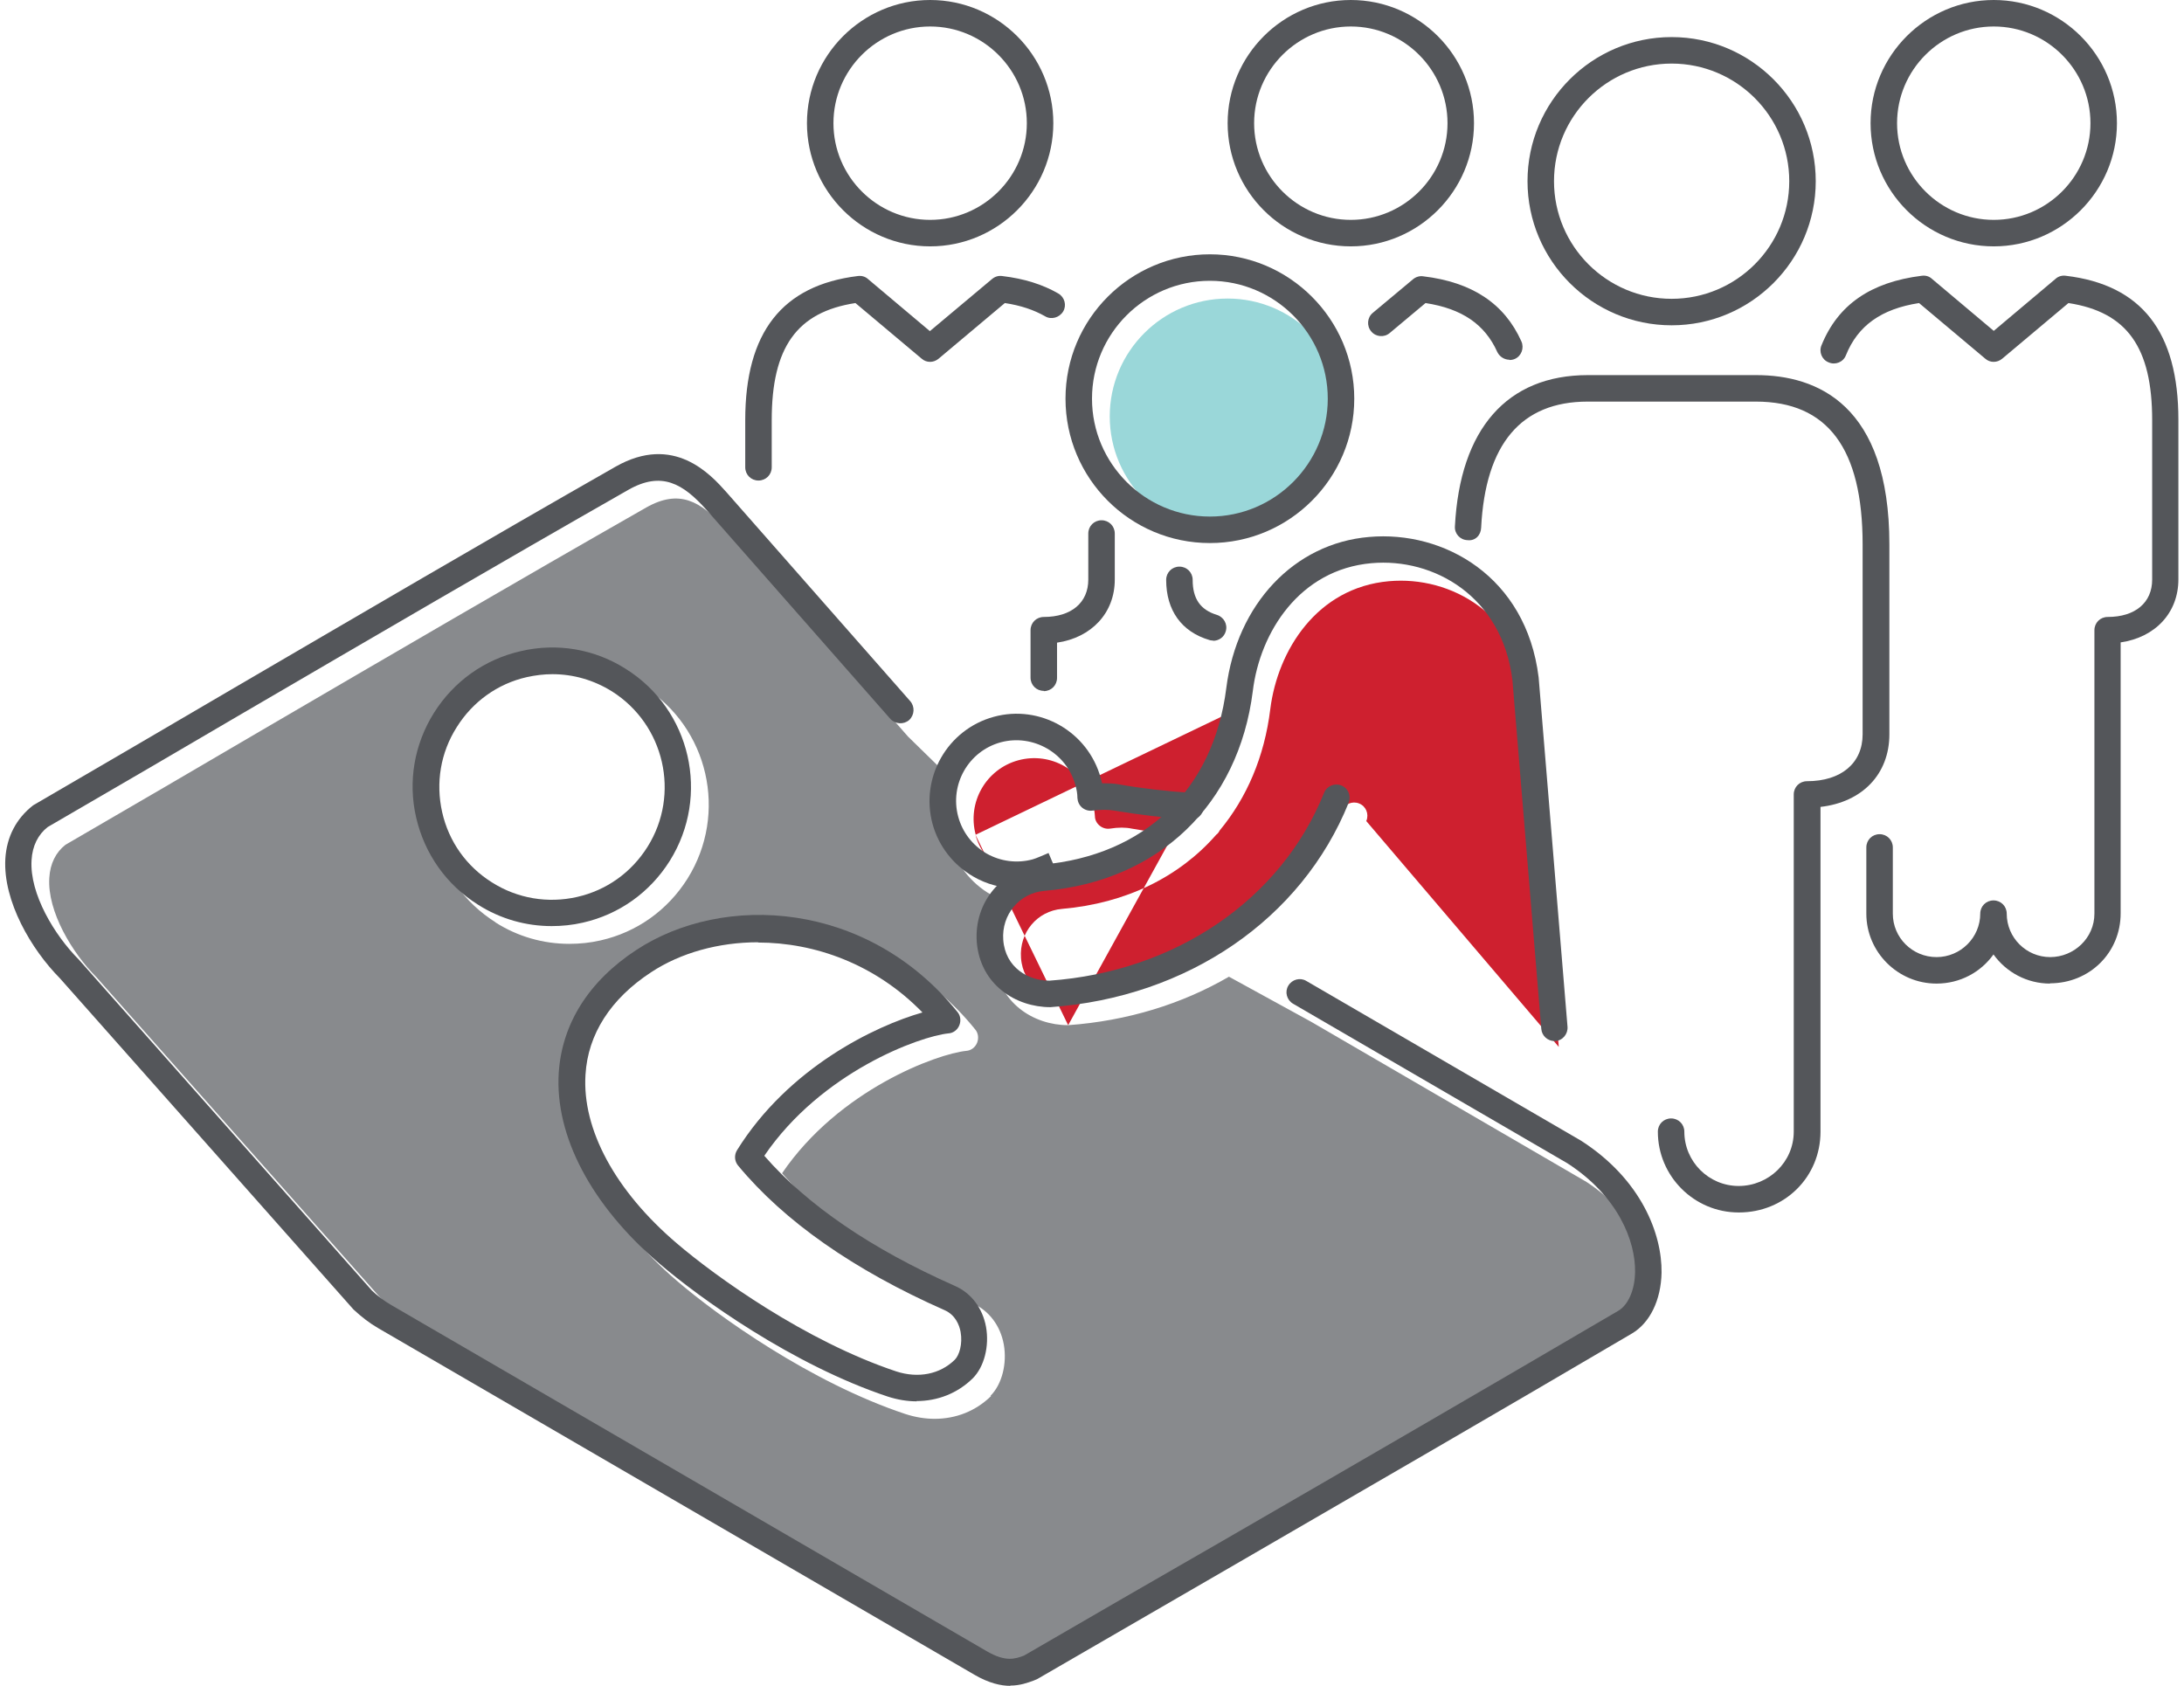 <?xml version="1.0" encoding="UTF-8"?>
<svg id="FINAL_ART" data-name="FINAL ART" xmlns="http://www.w3.org/2000/svg" width="1.14in" height=".88in" viewBox="0 0 82.04 63.64">
  <defs>
    <style>
      .cls-1 {
        fill: #9ad7d9;
      }

      .cls-2 {
        fill: #ce202f;
      }

      .cls-3 {
        fill: #888a8d;
      }

      .cls-4 {
        fill: #54565a;
      }
    </style>
  </defs>
  <g>
    <path class="cls-1" d="M46.14,11.27c-2.46,0-4.45,2-4.45,4.45s2,4.45,4.45,4.45,4.45-2,4.45-4.45-2-4.45-4.45-4.45Z"/>
    <path class="cls-2" d="M51.38,30.98c.1-.26-.02-.55-.28-.65-.25-.1-.55.02-.65.28-1.62,4.03-5.61,6.75-10.37,7.09-.78,0-1.66-.48-1.74-1.54-.07-.96.61-1.77,1.55-1.85,2.42-.21,4.43-1.21,5.82-2.8.06-.04.1-.1.13-.16,1.02-1.23,1.69-2.78,1.91-4.58.28-2.23,1.77-4.59,4.48-4.83,2.35-.21,4.93,1.25,5.32,4.41l1.09,13.17-7.27-8.53ZM40.12,38.7,46.77,26.64,36.63,31.51c-.33-1.22.39-2.48,1.61-2.81,1.22-.33,2.48.39,2.81,1.61.04.17.07.33.08.5,0,.14.07.27.18.36.11.09.25.13.39.11.31-.05.59-.05.82,0,.55.1,1.15.17,1.76.23-1.08.93-2.46,1.53-4.09,1.74l-.16-.37c-.12.05-.48.21-.6.24-.59.16-1.21.08-1.74-.22-.53-.3-.91-.8-1.07-1.39Z"/>
    <path class="cls-3" d="M59.64,44.59l-10.35-6.02-3.1-1.7c-1.77,1.03-3.84,1.67-6.07,1.83h0c-1.31,0-2.65-.85-2.78-2.46-.06-.83.25-1.59.78-2.13-.32-.07-.63-.18-.92-.34-.76-.44-1.31-1.15-1.54-1.99-.21-.77-.11-1.55.2-2.23l-1.78-1.74-6.94-7.89c-.89-1-1.7-1.47-2.95-.76-4.98,2.84-9.6,5.54-14.5,8.4-2.44,1.43-4.9,2.87-7.42,4.33-.36.28-.58.71-.61,1.25-.08,1.27.87,2.84,1.78,3.75l11.07,12.5c.21.2.46.39.72.54l22.5,13.08c.71.41,1.06.28,1.39.16,2.48-1.44,4.97-2.88,7.46-4.31,5-2.89,10-5.79,14.98-8.71.37-.22.62-.78.63-1.46.02-1.17-.64-2.87-2.56-4.11ZM18.51,34.82c-1.19-.75-2.01-1.91-2.33-3.28s-.07-2.78.67-3.96c.75-1.19,1.91-2.02,3.28-2.33,1.37-.32,2.78-.08,3.96.67h0c2.46,1.54,3.2,4.79,1.66,7.25-.75,1.19-1.91,2.02-3.28,2.33-.39.09-.79.13-1.18.13-.98,0-1.94-.27-2.79-.81ZM37.21,52.7c-.58.57-1.33.86-2.13.86-.36,0-.73-.06-1.1-.18-3.58-1.19-7.11-3.72-8.63-5.03-2.56-2.19-3.94-4.81-3.79-7.19.12-1.85,1.13-3.46,2.93-4.64,3.29-2.16,8.72-1.87,12.12,2.34.12.14.14.34.07.51-.07.17-.23.29-.41.3-1.08.11-4.79,1.45-6.95,4.62,1.63,1.87,4.05,3.52,7.19,4.91.62.27,1.05.84,1.18,1.55.13.73-.07,1.51-.5,1.94Z"/>
  </g>
  <g>
    <g>
      <path class="cls-4" d="M34.91,9.3c-2.56,0-4.65-2.09-4.65-4.65s2.09-4.65,4.65-4.65,4.65,2.09,4.65,4.65-2.09,4.65-4.65,4.65ZM34.91,1c-2.01,0-3.65,1.64-3.65,3.65s1.64,3.65,3.65,3.65,3.65-1.64,3.65-3.65-1.64-3.65-3.65-3.65Z"/>
      <path class="cls-4" d="M28.43,18.14c-.28,0-.5-.22-.5-.5v-1.78c0-3.31,1.39-5.09,4.25-5.44.14-.02.28.02.38.11l2.34,1.97,2.35-1.97c.11-.09.24-.13.38-.11.84.1,1.53.32,2.12.66.24.14.32.45.18.68s-.45.32-.68.18c-.42-.24-.92-.41-1.52-.5l-2.5,2.1c-.19.16-.46.16-.64,0l-2.5-2.1c-2.21.34-3.16,1.67-3.16,4.42v1.78c0,.28-.22.5-.5.5Z"/>
      <path class="cls-4" d="M39.2,26.08c-.28,0-.5-.22-.5-.5v-1.79c0-.28.22-.5.5-.5,1.04,0,1.68-.54,1.68-1.41v-1.74c0-.28.22-.5.5-.5s.5.22.5.5v1.74c0,1.26-.88,2.19-2.18,2.38v1.33c0,.28-.22.5-.5.5Z"/>
      <path class="cls-4" d="M75.06,9.3c-2.57,0-4.65-2.09-4.65-4.65s2.09-4.65,4.65-4.65,4.65,2.09,4.65,4.65-2.09,4.65-4.65,4.65ZM75.06,1c-2.01,0-3.65,1.64-3.65,3.65s1.64,3.65,3.65,3.65,3.65-1.64,3.65-3.65-1.64-3.65-3.65-3.65Z"/>
      <path class="cls-4" d="M77.19,37.13c-.88,0-1.66-.43-2.14-1.1-.48.67-1.26,1.1-2.15,1.1-1.46,0-2.65-1.19-2.65-2.64v-2.5c0-.28.22-.5.5-.5s.5.22.5.5v2.5c0,.91.74,1.64,1.65,1.64s1.65-.74,1.65-1.64c0-.28.22-.5.5-.5s.5.22.5.5c0,.91.74,1.64,1.64,1.64s1.67-.72,1.67-1.64v-10.7c0-.28.22-.5.5-.5,1.04,0,1.68-.54,1.68-1.41v-6.02c0-2.75-.95-4.08-3.16-4.42l-2.5,2.1c-.19.16-.46.16-.64,0l-2.5-2.1c-1.42.22-2.31.85-2.76,1.97-.1.26-.4.38-.65.27-.26-.1-.38-.4-.27-.65.62-1.53,1.86-2.38,3.78-2.62.15-.02.28.02.38.11l2.34,1.97,2.34-1.97c.1-.09.24-.13.38-.11,2.86.34,4.25,2.12,4.25,5.44v6.02c0,1.26-.87,2.19-2.18,2.38v10.23c0,1.48-1.17,2.64-2.67,2.64Z"/>
      <path class="cls-4" d="M50.79,9.3c-2.57,0-4.65-2.09-4.65-4.65s2.09-4.65,4.65-4.65,4.65,2.09,4.65,4.65-2.09,4.65-4.65,4.65ZM50.79,1c-2.01,0-3.65,1.64-3.65,3.65s1.64,3.65,3.65,3.65,3.65-1.64,3.65-3.65-1.64-3.65-3.65-3.65Z"/>
      <path class="cls-4" d="M45.59,24.18s-.09,0-.14-.02c-1.05-.31-1.63-1.12-1.63-2.27,0-.28.22-.5.5-.5s.5.22.5.5c0,.71.29,1.13.91,1.32.26.08.42.35.34.62-.06.22-.26.36-.48.36Z"/>
      <path class="cls-4" d="M56.78,13.58c-.19,0-.37-.11-.46-.29-.47-1.05-1.34-1.64-2.71-1.85l-1.35,1.13c-.21.18-.53.15-.7-.06-.18-.21-.15-.53.06-.7l1.52-1.27c.11-.09.25-.13.38-.11,1.85.22,3.07,1.03,3.71,2.46.11.25,0,.55-.25.66-.07.03-.14.04-.21.04Z"/>
      <path class="cls-4" d="M62.9,12.28c-3,0-5.44-2.44-5.44-5.44s2.44-5.44,5.44-5.44,5.44,2.44,5.44,5.44-2.44,5.44-5.44,5.44ZM62.9,2.4c-2.45,0-4.44,1.99-4.44,4.44s1.99,4.44,4.44,4.44,4.44-1.99,4.44-4.44-1.99-4.44-4.44-4.44Z"/>
      <path class="cls-4" d="M65.43,45.77c-1.68,0-3.05-1.37-3.05-3.05,0-.28.22-.5.5-.5s.5.22.5.5c0,1.13.92,2.05,2.05,2.05s2.08-.9,2.08-2.05v-12.73c0-.28.22-.5.5-.5,1.29,0,2.1-.68,2.1-1.77v-7.17c0-3.62-1.32-5.39-4.03-5.39h-6.35c-2.51,0-3.86,1.6-4.02,4.76-.01.28-.22.51-.52.47-.28-.01-.49-.25-.47-.52.19-3.68,1.97-5.71,5.02-5.71h6.35c2.3,0,5.03,1.11,5.03,6.39v7.17c0,1.5-1.02,2.56-2.6,2.74v12.26c0,1.71-1.35,3.05-3.08,3.05Z"/>
    </g>
    <g>
      <path class="cls-4" d="M37.94,63.64c-.36,0-.81-.1-1.36-.42l-22.5-13.08c-.33-.19-.64-.43-.94-.71l-11.08-12.5C.98,35.84-.09,34.02,0,32.42c.05-.83.41-1.52,1.05-2.02,2.58-1.5,5.04-2.94,7.48-4.37,4.9-2.86,9.52-5.57,14.5-8.41,2.21-1.26,3.6.3,4.19.96l6.94,7.89c.18.21.16.52-.04.71-.21.18-.52.16-.71-.04l-6.94-7.89c-.89-1-1.7-1.47-2.95-.76-4.98,2.84-9.6,5.54-14.5,8.4-2.44,1.43-4.9,2.87-7.42,4.33-.36.28-.58.71-.61,1.25-.08,1.27.87,2.84,1.78,3.75l11.07,12.5c.21.2.46.39.72.54l22.5,13.08c.71.41,1.06.28,1.39.16,2.48-1.44,4.97-2.88,7.46-4.31,5-2.89,10-5.79,14.98-8.71.37-.22.62-.78.63-1.46.02-1.17-.64-2.87-2.56-4.11l-10.35-6.02c-.24-.14-.32-.45-.18-.68.14-.24.45-.32.68-.18l10.37,6.03c2.29,1.47,3.06,3.54,3.04,4.98-.02,1.04-.44,1.9-1.12,2.3-4.98,2.93-9.98,5.82-14.98,8.72-2.49,1.44-4.97,2.88-7.46,4.32-.02.01-.12.05-.14.06-.22.08-.51.19-.89.19Z"/>
      <path class="cls-4" d="M45.47,20.5c-3.01,0-5.45-2.44-5.45-5.45s2.45-5.45,5.45-5.45,5.45,2.45,5.45,5.45-2.44,5.45-5.45,5.45ZM45.47,10.6c-2.46,0-4.45,2-4.45,4.45s2,4.45,4.45,4.45,4.45-2,4.45-4.45-2-4.45-4.45-4.45Z"/>
      <path class="cls-4" d="M58.48,39.3c-.26,0-.48-.2-.5-.46l-1.09-13.17c-.39-3.16-2.97-4.62-5.32-4.41-2.71.24-4.21,2.6-4.48,4.83-.54,4.28-3.55,7.17-7.87,7.54-.94.08-1.62.9-1.55,1.85.08,1.06.96,1.54,1.74,1.54,4.76-.34,8.75-3.06,10.37-7.09.1-.26.4-.38.65-.28.26.1.38.39.28.65-1.77,4.39-6.08,7.35-11.26,7.72h0c-1.31,0-2.65-.85-2.78-2.46-.11-1.51.97-2.79,2.46-2.92,3.88-.34,6.48-2.83,6.96-6.67.4-3.16,2.56-5.46,5.39-5.7,2.82-.25,5.93,1.49,6.4,5.3l1.09,13.19c.02.27-.18.52-.46.54-.01,0-.03,0-.04,0Z"/>
      <path class="cls-4" d="M38.17,33.53c-.57,0-1.13-.15-1.63-.44-.76-.44-1.31-1.15-1.54-1.99-.47-1.75.56-3.56,2.31-4.04,1.75-.48,3.56.56,4.04,2.31.02.07.03.13.05.2.23,0,.44,0,.64.04.84.15,1.79.26,2.73.32.28.02.49.25.47.53-.02.28-.23.5-.53.47-.98-.06-1.97-.18-2.85-.33-.23-.04-.51-.04-.82,0-.14.02-.28-.02-.39-.11-.11-.09-.17-.22-.18-.36,0-.17-.03-.33-.08-.5-.33-1.21-1.6-1.93-2.81-1.61-1.22.33-1.94,1.59-1.61,2.81.16.59.54,1.08,1.07,1.39.53.3,1.15.38,1.74.22.12-.03.48-.19.6-.24l.39.92c-.15.06-.59.25-.73.29-.29.08-.58.12-.86.12Z"/>
      <path class="cls-4" d="M20.63,34.96c-.98,0-1.94-.27-2.79-.81-1.19-.75-2.01-1.91-2.33-3.28s-.07-2.78.67-3.96c.75-1.19,1.91-2.02,3.28-2.33,1.37-.32,2.78-.08,3.96.67h0c2.46,1.54,3.2,4.79,1.66,7.25-.75,1.19-1.91,2.02-3.28,2.33-.39.09-.79.13-1.18.13ZM20.65,25.45c-.32,0-.64.04-.96.11-1.11.25-2.05.93-2.65,1.89-.61.96-.8,2.1-.55,3.21.25,1.11.92,2.05,1.88,2.65.96.61,2.11.8,3.21.55,1.11-.25,2.05-.92,2.66-1.89,1.25-1.99.64-4.62-1.34-5.87h0c-.69-.43-1.46-.65-2.25-.65Z"/>
      <path class="cls-4" d="M34.41,52.9c-.36,0-.73-.06-1.1-.18-3.58-1.19-7.11-3.72-8.63-5.03-2.56-2.19-3.94-4.81-3.79-7.19.12-1.85,1.13-3.46,2.93-4.64,3.29-2.16,8.72-1.87,12.12,2.34.12.14.14.34.07.51-.07.17-.23.29-.41.3-1.08.11-4.79,1.45-6.95,4.62,1.63,1.87,4.05,3.52,7.19,4.91.62.27,1.05.84,1.18,1.55.13.73-.07,1.51-.5,1.94-.58.57-1.33.86-2.13.86ZM28.42,35.57c-1.5,0-2.93.4-4.04,1.13-1.53,1-2.39,2.34-2.48,3.87-.13,2.06,1.12,4.38,3.44,6.36,1.47,1.26,4.87,3.7,8.29,4.84.83.27,1.65.11,2.21-.44.17-.17.3-.59.22-1.05-.05-.27-.2-.64-.6-.82h0c-3.44-1.52-6.06-3.36-7.8-5.46-.14-.17-.15-.4-.04-.58,1.94-3.12,5.21-4.69,7-5.2-1.78-1.83-4.07-2.64-6.21-2.64Z"/>
    </g>
  </g>
</svg>